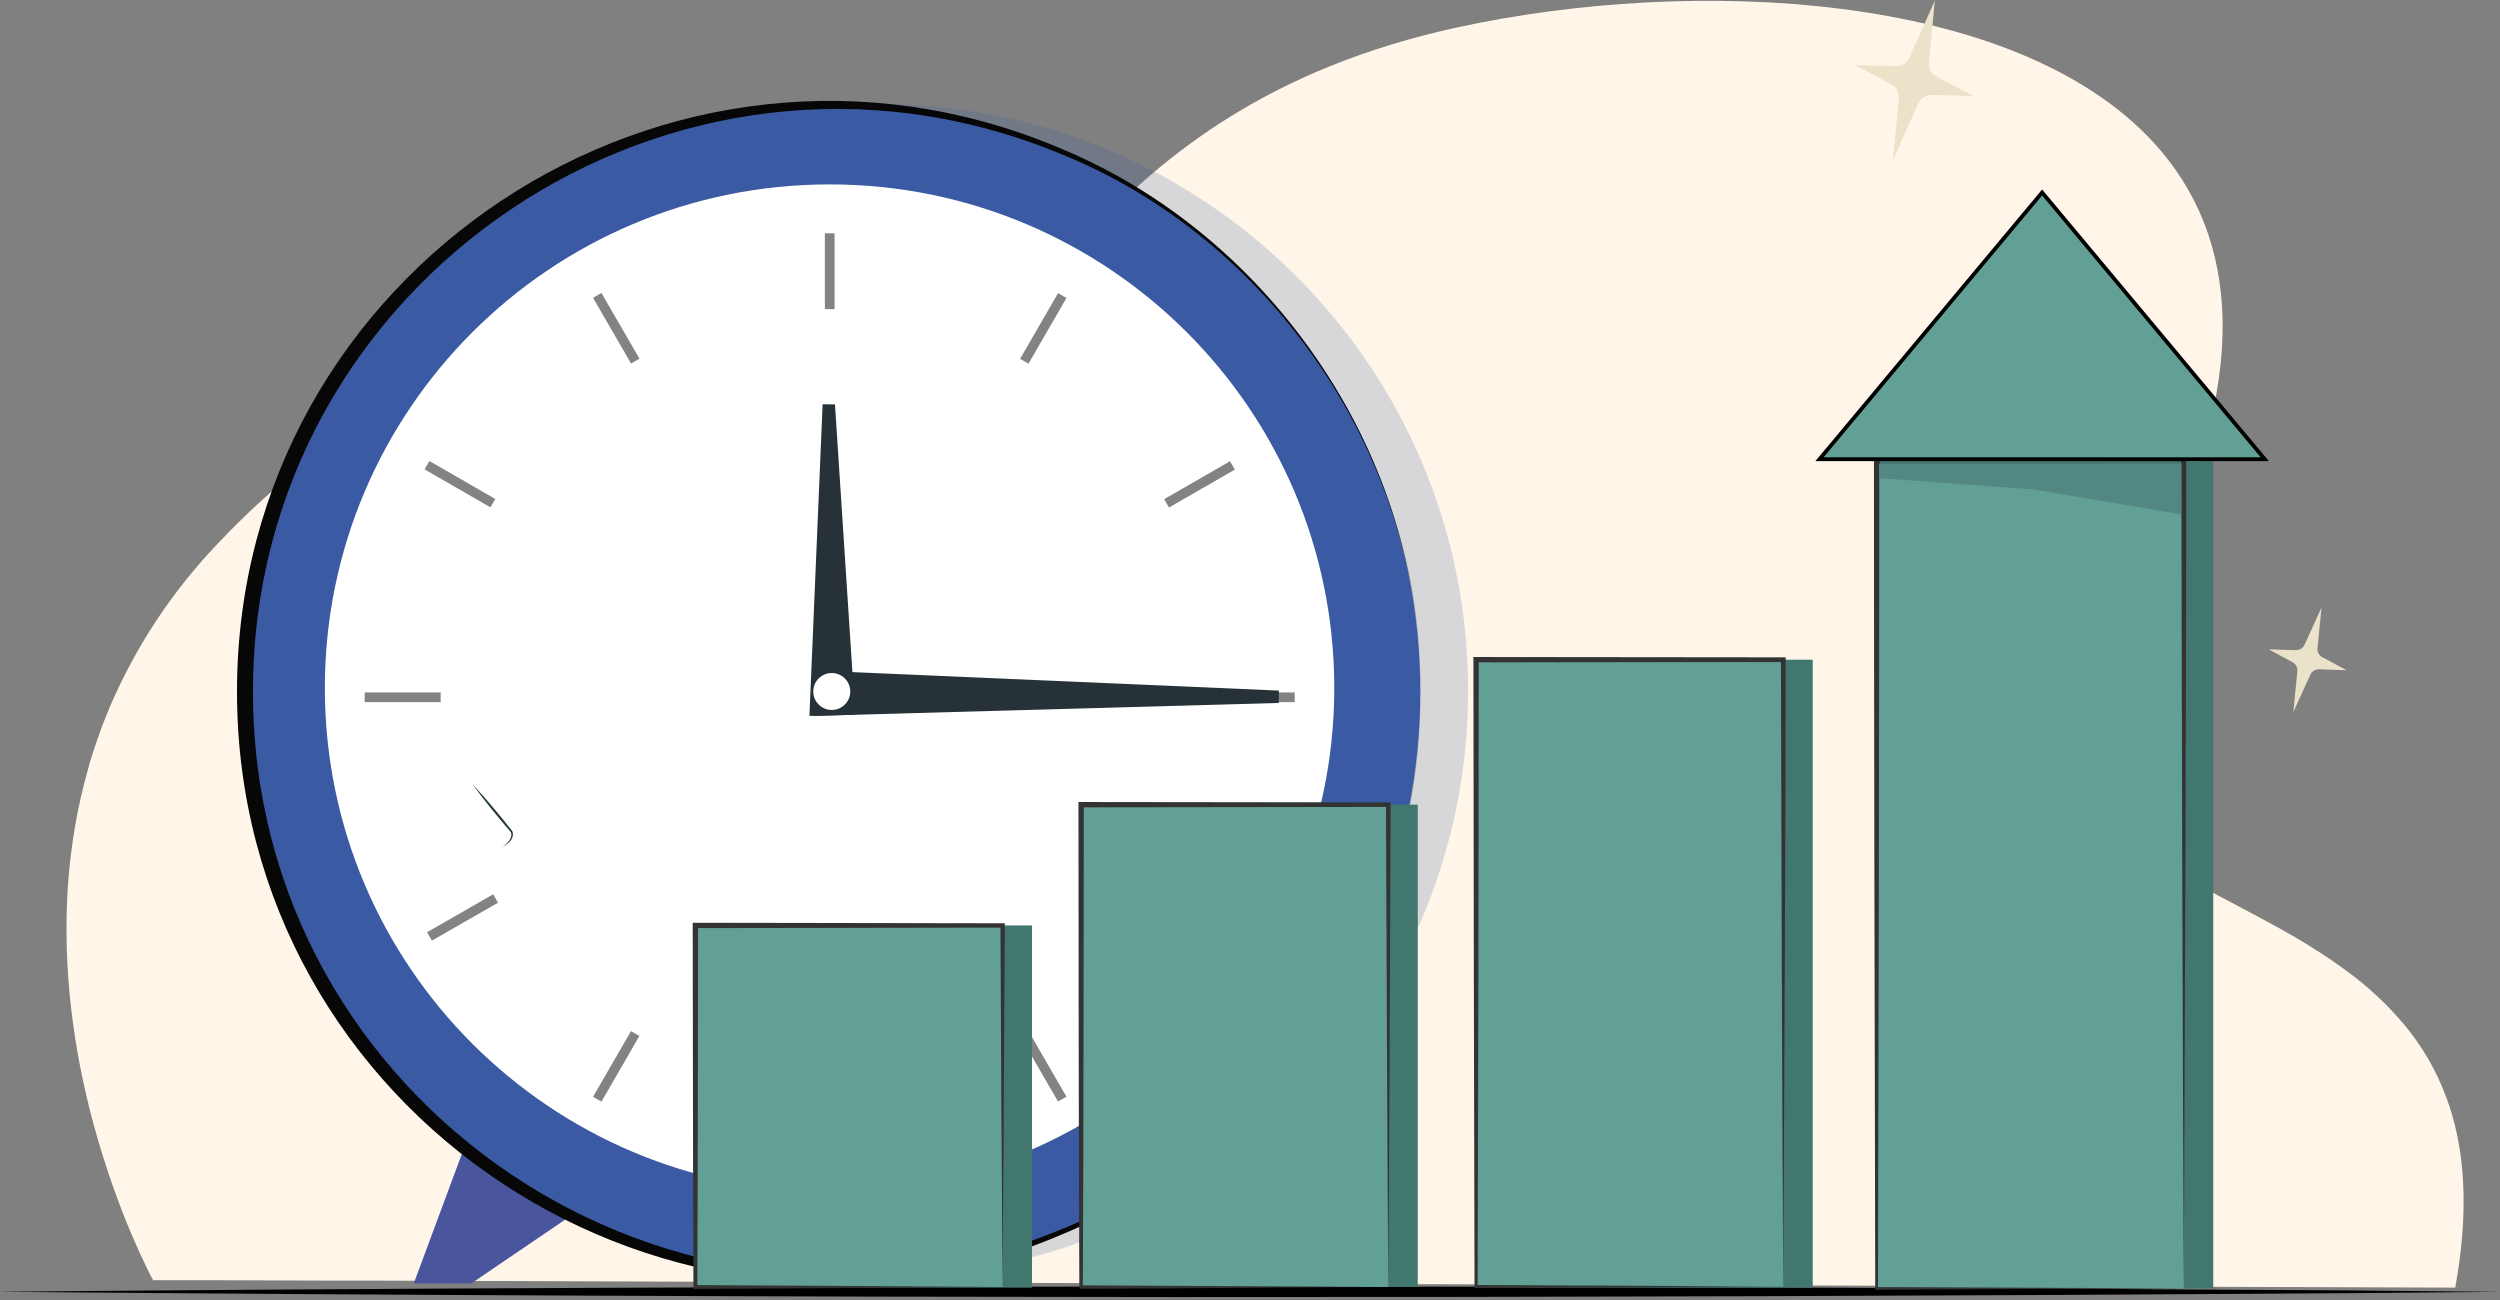 <svg width="648" height="337" viewBox="0 0 648 337" fill="none" xmlns="http://www.w3.org/2000/svg">
<rect x="0" y="0" width="648" height="337" fill="#808080" stroke="none"/>
<g clip-path="url(#clip0_102_6)">
<path d="M0.035 334.822C200.39 333.044 407.068 333.086 607.492 334.469L647.993 334.836L607.492 335.203C407.054 336.586 200.404 336.586 0 334.836L0.035 334.822Z" fill="black"/>
<path d="M601.932 170.34L608.241 173.722L601.1 173.48C600.63 173.465 600.166 173.588 599.765 173.834C599.365 174.08 599.045 174.438 598.847 174.864L594.431 184.548L595.478 173.985C595.526 173.518 595.435 173.048 595.215 172.633C594.995 172.218 594.657 171.877 594.244 171.654L588.088 168.32L595.09 168.52C595.558 168.536 596.02 168.412 596.419 168.166C596.817 167.92 597.134 167.562 597.329 167.137L601.745 157.453L600.684 168.05C600.647 168.511 600.744 168.974 600.966 169.38C601.188 169.787 601.523 170.121 601.932 170.34Z" fill="#EAE3CA"/>
<path d="M636.457 333.383C636.457 333.508 636.415 333.625 636.388 333.75L626.522 333.715L473.587 333.203L372.661 332.865H369.589H362.49L270.161 332.553L123.437 332.021L96.399 331.931H89.21H86.7H85.473L57.444 331.834H49.638H48.772H44.203H41.076H39.69C39.69 331.834 39.627 331.73 39.516 331.516C39.466 331.43 39.419 331.343 39.378 331.253L39.107 330.741L38.996 330.526C38.858 330.264 38.705 329.959 38.532 329.613L37.839 328.188C36.875 326.203 35.593 323.457 34.137 320.033C33.658 318.912 33.166 317.715 32.653 316.456C32.445 315.951 32.244 315.44 32.036 314.914C31.835 314.409 31.634 313.89 31.433 313.364V313.309L31.01 312.209L30.539 310.95C29.783 308.923 29.013 306.8 28.251 304.51L28.188 304.33C27.689 302.841 27.192 301.31 26.698 299.737C26.421 298.865 26.157 297.987 25.887 297.095C25.887 297.039 25.887 296.984 25.838 296.928L25.485 295.732L25.193 294.715C24.992 294.023 24.791 293.331 24.59 292.591C24.334 291.671 24.084 290.737 23.835 289.824C23.495 288.538 23.141 287.237 22.85 285.909C22.753 285.515 22.656 285.114 22.566 284.719C22.282 283.516 22.004 282.305 21.734 281.074C21.651 280.679 21.561 280.285 21.477 279.891C21.429 279.649 21.373 279.4 21.325 279.158C20.914 277.212 20.53 275.231 20.174 273.216C19.777 270.993 19.416 268.731 19.093 266.43C18.788 264.304 18.517 262.148 18.282 259.962C18.055 257.891 17.866 255.8 17.713 253.688C17.346 248.742 17.179 243.664 17.249 238.469C17.358 229.166 18.307 219.892 20.084 210.758L20.292 209.734C20.754 207.493 21.27 205.25 21.838 203.004C22.277 201.297 22.739 199.584 23.224 197.864C23.599 196.619 23.98 195.374 24.389 194.129C25.311 191.313 26.33 188.491 27.467 185.676C27.779 184.901 28.098 184.119 28.424 183.338C35.148 167.601 44.661 153.203 56.508 140.837L57.236 140.076C63.174 133.826 69.503 127.958 76.183 122.506L76.877 121.952C145.303 66.993 203.149 104.292 233.84 102.224C239.879 101.823 245.182 99.187 250.402 95.03C259.956 87.421 269.197 74.616 282.092 60.892C301.427 40.32 328.957 17.638 378.026 7.04C438.75 -6.103 522.164 -2.402 558.277 37.02C580.108 60.864 584.621 97.79 556.315 151.995C554.596 155.287 552.747 158.647 550.769 162.073C549.114 164.951 547.67 167.697 546.436 170.312C543.323 176.904 541.479 182.708 540.695 187.882C538.831 200.334 543.122 209.126 550.81 216.368C552.985 218.389 555.302 220.252 557.743 221.944L558.221 222.283C567.234 228.508 578.562 233.842 589.876 240.102C596.23 243.532 602.349 247.38 608.192 251.619C613.671 255.609 618.649 260.24 623.021 265.413C625.956 268.911 628.513 272.709 630.647 276.743C630.772 276.972 630.897 277.207 631.015 277.435C634.001 283.322 636.104 289.615 637.254 296.112L637.441 297.184C639.126 307.381 639.008 319.293 636.457 333.383Z" fill="#FFF6E9"/>
<path opacity="0.2" d="M228.211 330.976C312.338 330.976 380.536 262.928 380.536 178.986C380.536 95.045 312.338 26.997 228.211 26.997C144.084 26.997 75.885 95.045 75.885 178.986C75.885 262.928 144.084 330.976 228.211 330.976Z" fill="#3A5BA3"/>
<path d="M119.963 298.437L107.256 332.65H122.175L149.809 313.869L119.963 298.437Z" fill="#49569F"/>
<path opacity="0.1" d="M119.963 298.437L107.256 332.65H122.175L149.809 313.869L119.963 298.437Z" fill="#49569F"/>
<path d="M311.292 298.437L324 332.65H309.074L281.447 313.869L311.292 298.437Z" fill="#49569F"/>
<path opacity="0.1" d="M311.292 298.437L324 332.65H309.074L281.447 313.869L311.292 298.437Z" fill="#49569F"/>
<path d="M215.836 331.287C299.963 331.287 368.161 263.239 368.161 179.298C368.161 95.356 299.963 27.308 215.836 27.308C131.709 27.308 63.511 95.356 63.511 179.298C63.511 263.239 131.709 331.287 215.836 331.287Z" fill="#3A5BA3"/>
<path d="M368.161 179.298C368.855 239.583 330.253 297.427 274.383 320.337C173.609 362.72 61.382 288.517 61.431 179.298C61.375 70.079 173.609 -4.138 274.383 38.252C330.253 61.169 368.855 119.012 368.161 179.298ZM368.161 179.298C368.806 119.171 329.934 61.487 273.877 39.469C174.739 -0.88 65.438 72.52 65.576 179.298C65.438 286.089 174.739 359.497 273.877 319.133C329.927 297.115 368.813 239.424 368.161 179.298Z" fill="#070707"/>
<path d="M215.025 308.861C287.275 308.861 345.845 250.42 345.845 178.329C345.845 106.239 287.275 47.797 215.025 47.797C142.775 47.797 84.205 106.239 84.205 178.329C84.205 250.42 142.775 308.861 215.025 308.861Z" fill="white"/>
<g opacity="0.6">
<path d="M216.314 60.47H213.805V80.123H216.314V60.47Z" fill="#30302F"/>
<path d="M155.895 75.94L153.715 77.195L163.567 94.221L165.746 92.965L155.895 75.94Z" fill="#30302F"/>
<path d="M111.304 119.497L110.049 121.665L127.112 131.495L128.367 129.327L111.304 119.497Z" fill="#30302F"/>
<path d="M114.223 179.484H94.527V181.989H114.223V179.484Z" fill="#30302F"/>
<path d="M127.829 231.803L110.688 241.633L111.943 243.812L129.084 233.982L127.829 231.803Z" fill="#30302F"/>
<path d="M163.551 267.268L153.712 284.293L155.892 285.547L165.731 268.523L163.551 267.268Z" fill="#30302F"/>
<path d="M216.314 281.35H213.805V301.01H216.314V281.35Z" fill="#30302F"/>
<path d="M266.573 267.232L264.393 268.488L274.241 285.507L276.421 284.252L266.573 267.232Z" fill="#30302F"/>
<path d="M303.004 229.929L301.749 232.097L318.812 241.927L320.067 239.758L303.004 229.929Z" fill="#30302F"/>
<path d="M335.591 179.484H315.896V181.989H335.591V179.484Z" fill="#30302F"/>
<path d="M318.821 119.55L301.757 129.38L303.012 131.549L320.075 121.719L318.821 119.55Z" fill="#30302F"/>
<path d="M274.248 75.98L264.405 93.011L266.585 94.265L276.428 77.235L274.248 75.98Z" fill="#30302F"/>
</g>
<path d="M331.453 182.203L210.733 185.565L210.879 173.785L331.487 179L331.453 182.203Z" fill="#263238"/>
<path d="M216.425 104.825L221.666 185.261L209.804 185.565L213.222 104.783L216.425 104.825Z" fill="#263238"/>
<path d="M215.593 184.022C218.243 184.022 220.391 181.879 220.391 179.235C220.391 176.592 218.243 174.449 215.593 174.449C212.944 174.449 210.796 176.592 210.796 179.235C210.796 181.879 212.944 184.022 215.593 184.022Z" fill="white"/>
<path d="M122.598 203.405C126.182 207.244 129.531 211.284 132.768 215.407C133.461 217.032 132.075 218.554 130.688 219.239L130.099 219.516C131.486 218.824 133.004 217.122 132.401 215.683C128.983 211.706 125.655 207.652 122.57 203.405H122.598Z" fill="#253C30"/>
<path d="M267.498 239.874H185.949V333.75H267.498V239.874Z" fill="#42776F"/>
<path d="M259.879 239.874H180.25V333.591H259.879V239.874Z" fill="#62A095"/>
<path d="M259.872 333.591C239.768 333.729 199.856 334.013 179.744 334.089C179.696 322.143 179.619 298.672 179.619 286.732L179.55 239.874V239.182H180.243L259.872 239.313H260.441C260.323 262.964 260.08 309.947 259.872 333.591ZM259.872 333.591C259.664 310.258 259.422 263.22 259.318 239.874L259.879 240.441L180.25 240.565L180.944 239.874L180.874 286.732C180.874 298.402 180.798 321.921 180.749 333.591L180.25 333.093C200.092 333.162 240.038 333.446 259.879 333.591H259.872Z" fill="#333333"/>
<path d="M367.482 208.558H282.265V333.591H367.482V208.558Z" fill="#42776F"/>
<path d="M359.863 208.558H280.234V333.591H359.863V208.558Z" fill="#62A095"/>
<path d="M359.842 333.591C336.104 333.591 303.195 334.061 279.769 334.034C279.707 318.213 279.603 286.891 279.596 271.085L279.534 208.572V207.881H280.227L359.856 207.977H360.452C360.341 239.452 360.078 302.144 359.856 333.605L359.842 333.591ZM359.842 333.591C359.62 302.421 359.357 239.715 359.246 208.558L359.842 209.153L280.227 209.264L280.92 208.572C280.92 229.325 280.83 282.271 280.788 302.345L280.671 333.605L280.227 333.155C303.195 333.321 336.527 333.404 359.856 333.605L359.842 333.591Z" fill="#333333"/>
<path d="M469.857 170.99H382.602V333.75H469.857V170.99Z" fill="#42776F"/>
<path d="M462.231 170.99H382.602V333.473H462.231V170.99Z" fill="#62A095"/>
<path d="M462.224 333.473C461.781 333.342 382.588 333.964 382.2 333.874V333.473C382.089 292.965 381.916 211.484 381.909 170.99V170.298H382.602L462.231 170.381H462.848V170.99C462.848 216.396 462.425 287.562 462.238 333.473H462.224ZM462.224 333.473C461.94 287.41 461.711 216.52 461.614 170.99L462.224 171.599L382.595 171.682L383.288 170.99L383.205 252.235L382.997 333.473L382.595 333.072L462.224 333.473Z" fill="#333333"/>
<path d="M573.674 119.517H486.419V333.951H573.674V119.517Z" fill="#42776F"/>
<path d="M566.048 119.517H486.419V333.951H566.048V119.517Z" fill="#62A095"/>
<path d="M566.048 333.951L486.419 334.303H486.059V333.944C485.92 280.486 485.726 172.954 485.726 119.504V118.812H486.419L566.048 118.874H566.672V119.497C566.714 179.415 566.236 273.347 566.048 333.937V333.951ZM566.048 333.951C565.757 273.146 565.48 179.616 565.418 119.51L566.048 120.14L486.419 120.202L487.113 119.51C487.113 172.954 486.919 280.513 486.773 333.951L486.419 333.598L566.048 333.951Z" fill="#333333"/>
<path d="M501.914 19.823L511.523 24.887L500.659 24.603C499.943 24.586 499.238 24.781 498.632 25.162C498.027 25.544 497.548 26.095 497.255 26.748L490.662 41.51L492.167 25.406C492.232 24.697 492.086 23.984 491.747 23.358C491.408 22.731 490.89 22.219 490.26 21.885L480.887 16.89L491.508 17.119C492.222 17.136 492.926 16.941 493.529 16.56C494.133 16.178 494.609 15.626 494.898 14.974L501.498 0.199L500.001 16.268C499.927 16.983 500.069 17.705 500.41 18.339C500.752 18.973 501.275 19.49 501.914 19.823Z" fill="#EAE3CA"/>
<path opacity="0.8" d="M527.288 126.871L565.375 133.324V97.074L528.009 60.097L487.25 111.824V123.949L527.288 126.871Z" fill="#4E827C"/>
<path d="M587.019 119.017H529.319H471.619L500.315 84.635L500.315 84.635L529.319 49.892L558.323 84.635L587.019 119.017Z" fill="#62A095" stroke="black"/>
</g>
<defs>
<clipPath id="clip0_102_6">
<rect width="648" height="336" fill="white" transform="translate(0 0.199)"/>
</clipPath>
</defs>
</svg>
